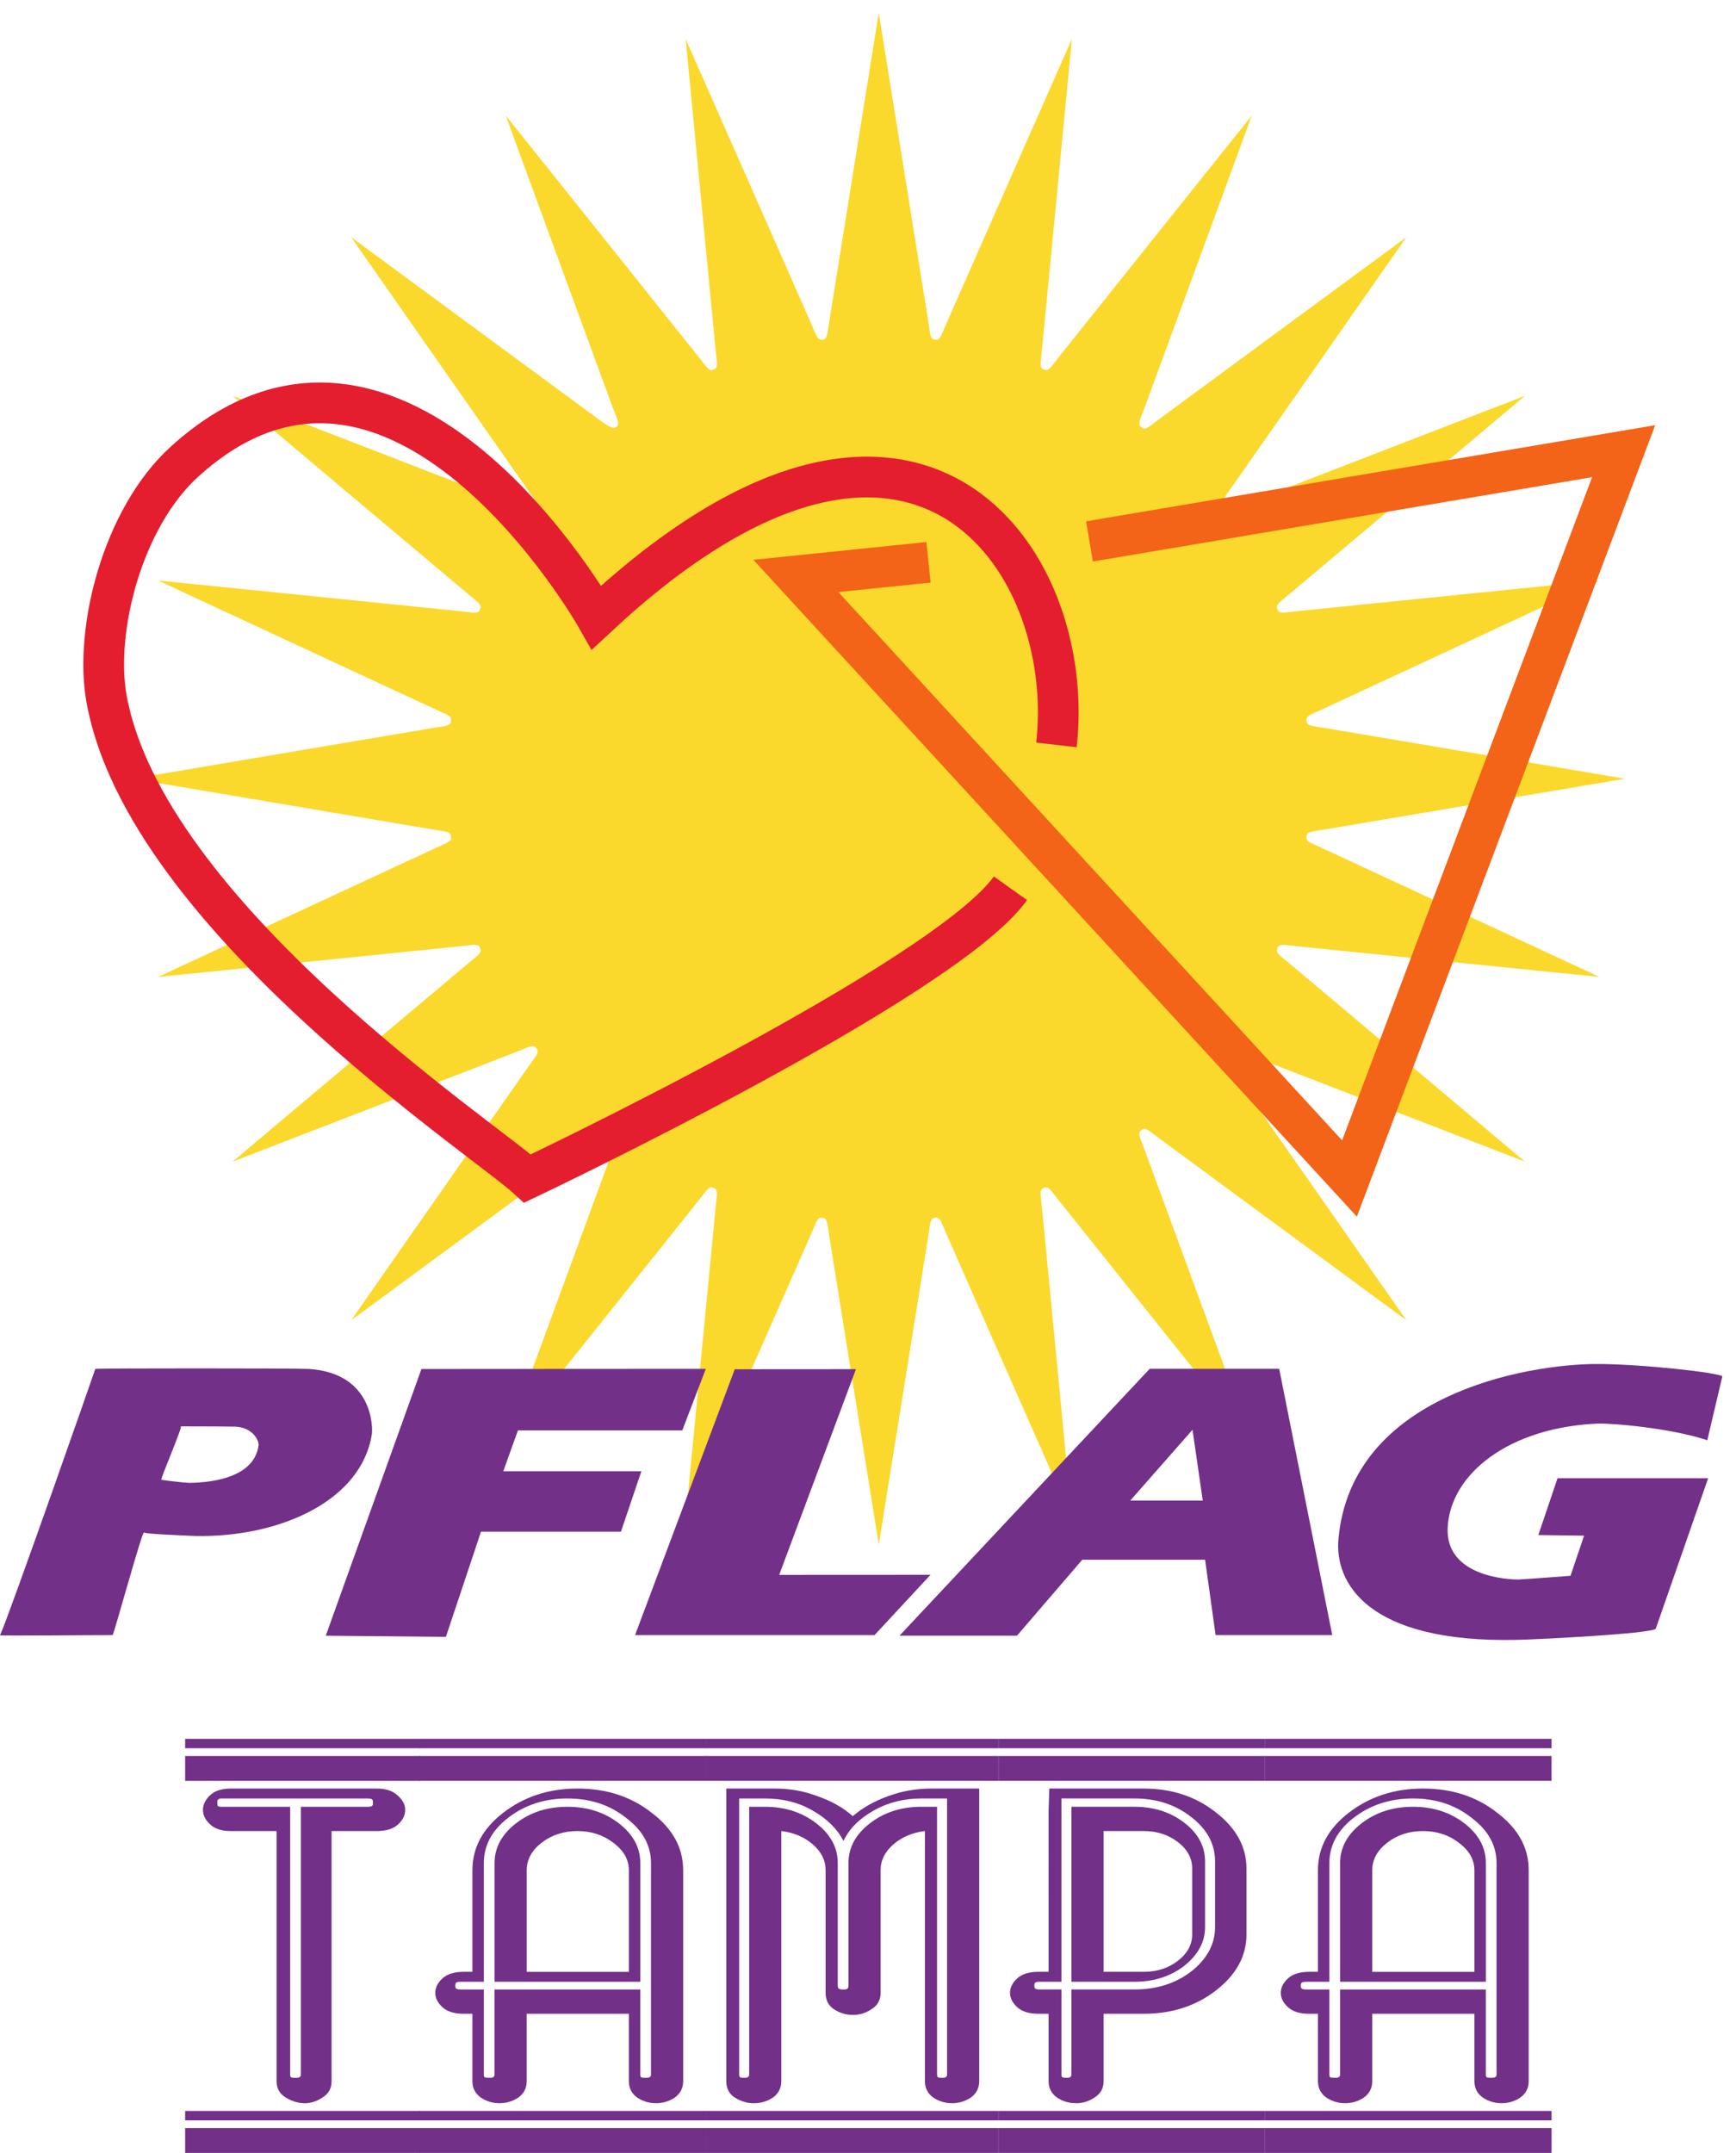 <?xml version="1.0" encoding="UTF-8" standalone="no"?>
<!-- Created with Inkscape (http://www.inkscape.org/) -->

<svg
   xmlns:dc="http://purl.org/dc/elements/1.1/"
   xmlns:cc="http://creativecommons.org/ns#"
   xmlns:rdf="http://www.w3.org/1999/02/22-rdf-syntax-ns#"
   xmlns:svg="http://www.w3.org/2000/svg"
   xmlns="http://www.w3.org/2000/svg"
   xmlns:sodipodi="http://sodipodi.sourceforge.net/DTD/sodipodi-0.dtd"
   xmlns:inkscape="http://www.inkscape.org/namespaces/inkscape"
   width="5.932in"
   height="7.353in"
   viewBox="0 0 150.675 186.765"
   version="1.1"
   id="svg884"
   inkscape:version="0.92.3 (2405546, 2018-03-11)"
   sodipodi:docname="PFLAG-Tampa-logo-2019-font2path-B.svg">
  <title
     id="title20">PFLAG-Tampa-logo-2019-A</title>
  <defs
     id="defs878" />
  <sodipodi:namedview
     id="base"
     pagecolor="#ffffff"
     bordercolor="#666666"
     borderopacity="1.0"
     inkscape:pageopacity="0.0"
     inkscape:pageshadow="2"
     inkscape:zoom="1.0294922"
     inkscape:cx="231.97652"
     inkscape:cy="352.94103"
     inkscape:document-units="mm"
     inkscape:current-layer="text1459-5"
     showgrid="false"
     inkscape:window-width="1280"
     inkscape:window-height="959"
     inkscape:window-x="0"
     inkscape:window-y="0"
     inkscape:window-maximized="1"
     fit-margin-top="0"
     fit-margin-left="0"
     fit-margin-right="0"
     fit-margin-bottom="0"
     units="in" />
  <g
     inkscape:label="Layer 1"
     inkscape:groupmode="layer"
     id="layer1"
     transform="translate(-29.662,-66.522)">
    <g
       transform="matrix(0.035,0,0,-0.035,29.663,208.793)"
       id="g857">
      <g
         id="g845">
        <path
           d="m 1529.39,3006.97 c 8.31,6.56 0.34,20.28 -8.61,44.28 -14.75,39.51 -266.67,727.34 -266.67,727.34 0,0 454.43,-568.15 480.41,-601.01 15.79,-19.96 23.61,-33.48 33.31,-29.38 l 3.73,1.59 c 9.69,4.13 5.9,19.37 3.3,44.93 -4.27,42.08 -74.53,773.49 -74.53,773.49 0,0 295.62,-669.46 312.42,-708.09 10.21,-23.48 14.36,-38.62 24.75,-37.23 l 4.01,0.54 c 10.4,1.42 10.59,17.15 14.53,42.53 6.48,41.78 123.13,766.92 123.13,766.92 0,0 116.66,-725.14 123.15,-766.92 3.93,-25.38 4.13,-41.11 14.52,-42.53 l 4.01,-0.5 c 10.4,-1.39 14.55,13.75 24.76,37.22 16.8,38.64 312.42,708.11 312.42,708.11 0,0 -70.25,-731.42 -74.53,-773.5 -2.6,-25.57 -6.38,-40.81 3.3,-44.94 l 3.73,-1.59 c 9.7,-4.1 17.53,9.42 33.31,29.38 25.98,32.86 480.43,601.03 480.43,601.03 0,0 -252.39,-687.84 -267.14,-727.36 -8.95,-24 -16.45,-37.72 -8.15,-44.28 l 3.21,-2.53 c 8.32,-6.53 19.3,4.45 39.58,19.54 33.39,24.84 615.69,452.97 615.69,452.97 0,0 -417.33,-597.39 -441.54,-631.63 -14.7,-20.81 -25.41,-32.07 -19.04,-40.61 l 2.46,-3.3 c 6.4,-8.52 19.77,-0.83 43.16,8.36 38.51,15.14 708.99,274.07 708.99,274.07 0,0 -553.82,-466.23 -585.84,-492.88 -19.45,-16.19 -32.64,-24.23 -28.64,-34.17 l 1.54,-3.83 c 4.03,-9.93 18.89,-6.05 43.8,-3.39 41.02,4.39 753.96,76.47 753.96,76.47 0,0 -652.56,-303.28 -690.21,-320.53 -22.88,-10.47 -37.64,-14.73 -36.29,-25.39 l 0.53,-4.12 c 1.38,-10.66 16.72,-10.86 41.45,-14.9 40.73,-6.65 747.57,-126.33 747.57,-126.33 0,0 -706.84,-119.68 -747.57,-126.33 -24.73,-4.05 -40.07,-4.24 -41.45,-14.91 l -0.53,-4.11 c -1.35,-10.66 13.41,-14.92 36.29,-25.4 37.65,-17.24 690.21,-320.53 690.21,-320.53 0,0 -712.94,72.09 -753.96,76.47 -24.91,2.68 -39.77,6.56 -43.8,-3.38 l -1.54,-3.83 c -4,-9.94 9.18,-17.99 28.63,-34.18 32.03,-26.64 585.84,-492.87 585.84,-492.87 0,0 -670.47,258.93 -708.98,274.06 -23.39,9.18 -36.77,16.88 -43.16,8.36 l -2.46,-3.28 c -6.37,-8.55 4.34,-19.8 19.03,-40.6 24.22,-34.26 441.55,-631.641 441.55,-631.641 0,0 -582.3,428.121 -615.69,452.961 -20.28,15.08 -31.26,26.08 -39.58,19.54 l -3.21,-2.52 c -8.31,-6.57 -0.81,-20.28 8.14,-44.28 14.76,-39.51 267.15,-727.342 267.15,-727.342 0,0 -454.45,568.142 -480.43,601.012 -15.78,19.96 -23.61,33.48 -33.31,29.38 l -3.73,-1.59 c -9.68,-4.14 -5.9,-19.37 -3.3,-44.94 4.28,-42.07 74.54,-773.491 74.54,-773.491 0,0 -295.62,669.473 -312.43,708.101 -10.2,23.46 -14.36,38.62 -24.76,37.23 l -4.01,-0.55 c -10.39,-1.42 -10.58,-17.15 -14.52,-42.54 -6.49,-41.772 -123.14,-766.909 -123.14,-766.909 0,0 -116.66,725.137 -123.14,766.909 -3.94,25.39 -4.13,41.12 -14.53,42.54 l -4.01,0.55 c -10.39,1.39 -14.54,-13.75 -24.75,-37.23 -16.8,-38.628 -312.43,-708.101 -312.43,-708.101 0,0 70.26,731.421 74.54,773.491 2.6,25.57 6.38,40.8 -3.3,44.94 l -3.73,1.59 c -9.7,4.1 -17.53,-9.42 -33.31,-29.38 -25.98,-32.85 -480.42,-601.012 -480.42,-601.012 0,0 252.39,687.832 267.14,727.342 8.95,24 16.45,37.71 8.14,44.28 l -3.2,2.52 c -8.33,6.54 -19.3,-4.44 -39.58,-19.54 -33.39,-24.84 -615.682,-452.961 -615.682,-452.961 0,0 417.322,597.381 441.532,631.641 14.7,20.8 25.41,32.05 19.03,40.6 l -2.45,3.28 c -6.4,8.54 -19.77,0.84 -43.16,-8.36 -38.52,-15.11 -708.975,-274.06 -708.975,-274.06 0,0 553.805,466.23 585.835,492.87 19.45,16.19 32.63,24.24 28.63,34.18 l -1.54,3.83 c -4.03,9.94 -18.89,6.06 -43.8,3.38 -41.02,-4.38 -753.954,-76.47 -753.954,-76.47 0,0 652.544,303.29 690.214,320.53 22.87,10.48 37.63,14.73 36.27,25.4 l -0.52,4.11 c -1.38,10.66 -16.71,10.86 -41.45,14.9 -40.73,6.66 -747.557,126.33 -747.557,126.33 0,0 706.827,119.68 747.557,126.33 24.74,4.05 40.07,4.25 41.45,14.9 l 0.53,4.12 c 1.35,10.66 -13.4,14.92 -36.28,25.4 -37.66,17.24 -690.21,320.51 -690.21,320.51 0,0 712.93,-72.08 753.95,-76.46 24.92,-2.66 39.78,-6.54 43.8,3.39 l 1.55,3.83 c 4,9.94 -9.19,17.97 -28.64,34.16 -32.03,26.66 -585.828,492.87 -585.828,492.87 0,0 670.448,-258.92 708.968,-274.05 23.4,-9.2 36.77,-16.89 43.16,-8.37 l 2.46,3.3 c 6.38,8.54 -4.33,19.8 -19.03,40.6 -24.22,34.25 -441.53,631.63 -441.53,631.63 0,0 582.28,-428.13 615.67,-452.97 20.28,-15.09 34.46,-23.54 42.79,-17.01 v 0"
           style="fill:#fbd82c;fill-opacity:1;fill-rule:nonzero;stroke:none"
           id="path14"
           inkscape:connector-curvature="0" />
        <path
           d="m 2619.75,2218.56 c 52.64,460.58 -350.92,1052.75 -1140.48,315.83 0,0 -491.286,868.51 -1022.043,386 C 303.441,2780.59 233.48,2503.05 264.219,2332.61 360.723,1797.45 1201.46,1241.84 1308.2,1143.88 c 0,0 1035.2,491.29 1197.5,719.38"
           style="fill:none;stroke:#e41e2f;stroke-width:100.96;stroke-linecap:butt;stroke-linejoin:miter;stroke-miterlimit:3.864;stroke-dasharray:none;stroke-opacity:1"
           id="path16"
           inkscape:connector-curvature="0" />
        <path
           d="m 2701.67,2722.96 1324.7,223.71 -679.9,-1802.83 -1372.96,1493.59 328.99,33.72"
           style="fill:none;stroke:#f36318;stroke-width:100.96;stroke-linecap:butt;stroke-linejoin:miter;stroke-miterlimit:3.864;stroke-dasharray:none;stroke-opacity:1"
           id="path18"
           inkscape:connector-curvature="0" />
      </g>
      <g
         id="g840">
        <path
           d="M 1045.05,671.691 807.805,10.629 1105.71,7.762 1192.76,268.539 h 347.08 l 50.7,149.832 h -342.48 l 36.35,101.211 h 407.54 l 58.35,152.5 -705.25,-0.391 v 0"
           style="fill:#723089;fill-opacity:1;fill-rule:nonzero;stroke:none"
           id="path20"
           inkscape:connector-curvature="0" />
        <path
           d="m 1822.06,671.121 300.57,0.199 -190.36,-509.898 375.19,0.187 -138.71,-149.449 h -593.9 l 247.21,658.961 v 0"
           style="fill:#723089;fill-opacity:1;fill-rule:nonzero;stroke:none"
           id="path22"
           inkscape:connector-curvature="0" />
        <path
           d="m 4233.78,495.09 37.32,158.41 c -9.19,9.199 -200.52,30.629 -310.73,30.629 -173.7,0 -609.67,-75.84 -641.34,-434.707 -9.18,-104.082 67.35,-257.152 442.36,-249.121 54.8,1.168 326.03,14.918 344.4,27.168 l 130.09,373.5 h -373.47 l -47.64,-140.821 113.46,-1.546 -33.67,-99.493 c 0,0 -119.28,-9.179 -130.11,-9.179 -19.89,0 -180.42,5.351 -174.49,128.57 6.43,133.891 153.28,249.262 374.05,257.922 29.28,1.148 177.36,-10.34 269.77,-41.332 v 0"
           style="fill:#723089;fill-opacity:1;fill-rule:nonzero;stroke:none"
           id="path24"
           inkscape:connector-curvature="0" />
        <path
           d="m 448.293,529.52 c 5.48,0 -51.223,-131.11 -48.219,-132.379 1.703,-0.743 59.864,-7.993 71.942,-7.661 28.316,0.758 156.89,3.829 169.136,92.602 1.786,12.969 -15.531,45.309 -58.168,46.68 -23.726,0.777 -150.773,0.758 -134.691,0.758 z M 0,11.789 C 20.738,54.602 236.301,670.93 236.301,671.879 c 0,1.84 498.203,1.723 528.07,0 C 924.32,662.699 924.934,527.59 922.027,509.641 893.711,334.359 671,247.898 465.121,258.602 442.641,259.77 358.363,263.02 357.219,266.449 354.02,276.059 281.973,12.141 279.156,12.16 237.32,12.371 -0.875,9.969 0,11.789 v 0"
           style="fill:#723089;fill-opacity:1;fill-rule:nonzero;stroke:none"
           id="path26"
           inkscape:connector-curvature="0" />
        <path
           d="m 2802.82,345.559 h 179.8 l -25.4,175.5 z M 2521.85,10.629 H 2230.54 L 2851.03,672.18 h 321.15 L 3303.73,12.18 H 3014.44 L 2988.4,198.922 H 2683.81 L 2521.85,10.629 v 0"
           style="fill:#723089;fill-opacity:1;fill-rule:nonzero;stroke:none"
           id="path28"
           inkscape:connector-curvature="0" />
      </g>
    </g>
    <g
       aria-label="tampa"
       transform="scale(1.138,0.879)"
       style="font-style:normal;font-variant:normal;font-weight:normal;font-stretch:normal;font-size:54.486px;line-height:125%;font-family:BeautySchoolDropoutII;-inkscape-font-specification:BeautySchoolDropoutII;letter-spacing:0px;word-spacing:6.368px;fill:#723089;fill-opacity:1;stroke:none;stroke-width:0.265px;stroke-linecap:butt;stroke-linejoin:miter;stroke-opacity:1"
       id="text1459-5">
      <path
         d="M 58.112,288.156 H 40.186 v -2.452 h 17.926 v 2.452 z m 0,-3.215 H 40.186 v -0.926 h 17.926 v 0.926 z M 56.968,254.321 q 0,0.763 -0.545,1.417 -0.545,0.654 -1.635,0.654 h -3.433 v 24.682 q 0,1.035 -0.654,1.58 -0.599,0.545 -1.308,0.599 -0.054,0 -0.109,0 0,0 -0.054,0 -0.763,-0.054 -1.417,-0.599 -0.654,-0.545 -0.654,-1.58 v -24.682 h -3.487 q -1.035,0 -1.58,-0.654 -0.545,-0.654 -0.545,-1.417 0,-0.054 0,-0.054 0,-0.054 0,-0.109 0.054,-0.708 0.545,-1.308 0.545,-0.654 1.58,-0.654 h 11.115 q 1.035,0 1.58,0.654 0.545,0.599 0.599,1.308 0,0.054 0,0.109 0,0 0,0.054 z m -2.452,-0.708 q 0,-0.327 -0.109,-0.381 -0.109,-0.054 -0.272,-0.054 H 43.019 q 0,0 -0.054,0 0,0 -0.054,0 -0.109,0 -0.218,0.109 -0.054,0.054 -0.054,0.327 0,0.218 0.054,0.327 0.109,0.054 0.218,0.054 0.054,0 0.054,0 0.054,0 0.054,0 h 5.176 v 26.371 q 0,0 0,0.054 0,0 0,0.054 0,0.109 0.054,0.218 0.109,0.054 0.327,0.054 0.272,0 0.327,-0.054 0.109,-0.109 0.109,-0.218 0,-0.054 0,-0.054 0,-0.054 0,-0.054 v -26.371 h 5.122 q 0.163,0 0.272,-0.054 0.109,-0.054 0.109,-0.327 z m 3.596,-2.179 H 40.186 v -2.452 h 17.926 v 2.452 z m 0,-3.215 H 40.186 v -0.926 h 17.926 v 0.926 z"
         style="fill:#723089;fill-opacity:1;stroke-width:0.265px"
         id="path78" />
      <path
         d="M 79.913,288.156 H 58.064 v -2.452 h 21.849 v 2.452 z m 0,-3.215 H 58.064 v -0.926 h 21.849 v 0.926 z m -1.744,-3.868 q 0,1.035 -0.654,1.635 -0.654,0.545 -1.417,0.545 -0.763,0 -1.417,-0.545 -0.654,-0.599 -0.654,-1.635 v -6.647 h -7.791 v 6.647 q 0,1.035 -0.654,1.635 -0.654,0.545 -1.417,0.545 -0.763,0 -1.417,-0.545 -0.654,-0.599 -0.654,-1.635 v -6.647 H 61.442 q -1.09,0 -1.635,-0.654 -0.545,-0.654 -0.545,-1.417 0,-0.763 0.545,-1.417 0.545,-0.654 1.635,-0.654 h 0.654 v -10.025 q 0,-3.324 2.343,-5.667 2.397,-2.397 5.667,-2.397 3.324,0 5.667,2.397 2.397,2.343 2.397,5.667 v 20.814 z m -2.452,-0.708 v -20.814 q 0,-2.615 -1.907,-4.468 -1.853,-1.907 -4.468,-1.907 -2.615,0 -4.522,1.907 -1.853,1.853 -1.853,4.468 v 11.714 h -1.798 q -0.163,0 -0.272,0.054 -0.109,0.054 -0.109,0.327 0,0.272 0.109,0.327 0.109,0.054 0.272,0.054 h 1.798 v 8.336 q 0,0 0,0.054 0,0 0,0.054 0,0.109 0.054,0.218 0.109,0.054 0.381,0.054 0.218,0 0.272,-0.054 0.109,-0.109 0.109,-0.218 0,-0.054 0,-0.054 0,-0.054 0,-0.054 v -8.336 h 11.115 v 8.336 q 0,0 0,0.054 0,0 0,0.054 0,0.109 0.054,0.218 0.109,0.054 0.327,0.054 0.272,0 0.327,-0.054 0.109,-0.109 0.109,-0.218 0,-0.054 0,-0.054 0,-0.054 0,-0.054 z m -0.817,-9.099 H 63.785 v -11.714 q 0,-2.288 1.635,-3.923 1.635,-1.635 3.923,-1.635 2.288,0 3.923,1.635 1.635,1.635 1.635,3.923 v 11.714 z m -0.872,-0.981 v -10.025 q 0,-1.58 -1.199,-2.724 -1.144,-1.144 -2.724,-1.144 -1.58,0 -2.724,1.144 -1.144,1.144 -1.144,2.724 v 10.025 h 7.791 z m 5.884,-18.852 H 58.064 v -2.452 h 21.849 v 2.452 z m 0,-3.215 H 58.064 v -0.926 h 21.849 v 0.926 z"
         style="fill:#723089;fill-opacity:1;stroke-width:0.265px"
         id="path80" />
      <path
         d="M 102.219,288.156 H 79.88 v -2.452 h 22.339 v 2.452 z m 0,-3.215 H 79.88 v -0.926 h 22.339 v 0.926 z m -1.471,-3.868 q 0,1.035 -0.654,1.635 -0.654,0.545 -1.417,0.545 -0.763,0 -1.417,-0.545 -0.654,-0.599 -0.654,-1.635 v -24.682 q -1.417,0.218 -2.397,1.308 -0.981,1.09 -0.981,2.561 v 12.096 q 0,1.035 -0.654,1.58 -0.599,0.545 -1.308,0.599 -0.054,0 -0.109,0 0,0 -0.054,0 -0.763,0 -1.417,-0.545 -0.654,-0.545 -0.654,-1.635 v -12.096 q 0,-1.471 -0.981,-2.561 -0.981,-1.09 -2.397,-1.308 v 24.682 q 0,1.035 -0.654,1.635 -0.654,0.545 -1.417,0.545 -0.054,0 -0.109,0 0,0 -0.054,0 -0.708,-0.054 -1.362,-0.599 -0.599,-0.545 -0.599,-1.58 v -28.877 h 3.705 q 1.744,0 3.269,0.763 1.58,0.708 2.67,1.961 1.144,-1.253 2.67,-1.961 1.58,-0.763 3.324,-0.763 h 3.651 v 28.877 z m -2.452,-0.708 V 253.177 h -1.961 q -2.016,0 -3.651,1.199 -1.635,1.199 -2.288,2.997 -0.708,-1.798 -2.343,-2.997 -1.58,-1.199 -3.651,-1.199 h -1.961 v 27.188 q 0,0 0,0.054 0,0 0,0.054 0,0.109 0.054,0.218 0.109,0.054 0.327,0.054 0.218,0 0.272,-0.054 0.109,-0.109 0.109,-0.218 0,-0.054 0,-0.054 0,-0.054 0,-0.054 v -26.371 h 1.199 q 2.288,0 3.923,1.635 1.635,1.635 1.635,3.923 v 12.096 q 0,0.163 0.054,0.272 0.054,0.109 0.381,0.109 0.272,0 0.327,-0.109 0.054,-0.109 0.054,-0.272 v -12.096 q 0,-2.288 1.635,-3.923 1.635,-1.635 3.923,-1.635 h 1.199 v 26.371 q 0,0 0,0.054 0,0 0,0.054 0,0.109 0.054,0.218 0.109,0.054 0.327,0.054 0.218,0 0.272,-0.054 0.109,-0.109 0.109,-0.218 0,-0.054 0,-0.054 0,-0.054 0,-0.054 z m 3.923,-28.932 H 79.88 v -2.452 h 22.339 v 2.452 z m 0,-3.215 H 79.88 v -0.926 h 22.339 v 0.926 z"
         style="fill:#723089;fill-opacity:1;stroke-width:0.265px"
         id="path82" />
      <path
         d="m 122.551,288.156 h -20.323 v -2.452 h 20.323 v 2.452 z m 0,-3.215 h -20.323 v -0.926 h 20.323 v 0.926 z m -1.417,-18.362 q 0,3.215 -2.343,5.558 -2.288,2.288 -5.503,2.288 h -3.051 v 6.647 q 0,1.035 -0.654,1.58 -0.599,0.545 -1.308,0.599 -0.054,0 -0.109,0 0,0 -0.054,0 -0.763,0 -1.417,-0.545 -0.654,-0.599 -0.654,-1.635 v -6.647 h -0.763 q -1.09,0 -1.635,-0.654 -0.545,-0.654 -0.545,-1.417 0,-0.763 0.545,-1.417 0.545,-0.654 1.635,-0.654 h 0.763 V 254.321 l 0.054,-2.125 h 7.192 q 3.215,0 5.503,2.343 2.343,2.343 2.343,5.558 v 6.484 z m -2.397,-0.708 v -6.484 q 0,-2.561 -1.798,-4.359 -1.798,-1.853 -4.359,-1.853 h -5.558 v 18.089 h -1.689 q -0.163,0 -0.272,0.054 -0.109,0.054 -0.109,0.327 0,0.272 0.109,0.327 0.109,0.054 0.272,0.054 h 1.689 v 8.336 q 0,0 0,0.054 0,0 0,0.054 0,0.109 0.054,0.218 0.109,0.054 0.327,0.054 0.218,0 0.272,-0.054 0.109,-0.109 0.109,-0.218 0,-0.054 0,-0.054 0,-0.054 0,-0.054 v -8.336 h 4.795 q 2.561,0 4.359,-1.798 1.798,-1.853 1.798,-4.359 z m -0.763,0 q 0,2.179 -1.58,3.814 -1.58,1.58 -3.814,1.58 h -4.795 v -17.272 h 4.795 q 2.234,0 3.814,1.58 1.58,1.58 1.58,3.814 v 6.484 z m -0.981,0.708 v -6.484 q 0,-1.526 -1.09,-2.615 -1.09,-1.09 -2.615,-1.09 h -3.051 v 13.894 h 3.051 q 1.526,0 2.615,-1.09 1.09,-1.09 1.09,-2.615 z m 5.558,-15.147 h -20.323 v -2.452 h 20.323 v 2.452 z m 0,-3.215 h -20.323 v -0.926 h 20.323 v 0.926 z"
         style="fill:#723089;fill-opacity:1;stroke-width:0.265px"
         id="path84" />
      <path
         d="m 144.402,288.156 h -21.849 v -2.452 h 21.849 v 2.452 z m 0,-3.215 h -21.849 v -0.926 h 21.849 v 0.926 z m -1.744,-3.868 q 0,1.035 -0.654,1.635 -0.654,0.545 -1.417,0.545 -0.763,0 -1.417,-0.545 -0.654,-0.599 -0.654,-1.635 v -6.647 h -7.791 v 6.647 q 0,1.035 -0.654,1.635 -0.654,0.545 -1.417,0.545 -0.763,0 -1.417,-0.545 -0.654,-0.599 -0.654,-1.635 v -6.647 h -0.654 q -1.09,0 -1.635,-0.654 -0.545,-0.654 -0.545,-1.417 0,-0.763 0.545,-1.417 0.545,-0.654 1.635,-0.654 h 0.654 v -10.025 q 0,-3.324 2.343,-5.667 2.397,-2.397 5.667,-2.397 3.324,0 5.667,2.397 2.397,2.343 2.397,5.667 v 20.814 z m -2.452,-0.708 v -20.814 q 0,-2.615 -1.907,-4.468 -1.853,-1.907 -4.468,-1.907 -2.615,0 -4.522,1.907 -1.853,1.853 -1.853,4.468 v 11.714 h -1.798 q -0.163,0 -0.272,0.054 -0.109,0.054 -0.109,0.327 0,0.272 0.109,0.327 0.109,0.054 0.272,0.054 h 1.798 v 8.336 q 0,0 0,0.054 0,0 0,0.054 0,0.109 0.054,0.218 0.109,0.054 0.381,0.054 0.218,0 0.272,-0.054 0.109,-0.109 0.109,-0.218 0,-0.054 0,-0.054 0,-0.054 0,-0.054 v -8.336 h 11.115 v 8.336 q 0,0 0,0.054 0,0 0,0.054 0,0.109 0.054,0.218 0.109,0.054 0.327,0.054 0.272,0 0.327,-0.054 0.109,-0.109 0.109,-0.218 0,-0.054 0,-0.054 0,-0.054 0,-0.054 z m -0.817,-9.099 h -11.115 v -11.714 q 0,-2.288 1.635,-3.923 1.635,-1.635 3.923,-1.635 2.288,0 3.923,1.635 1.635,1.635 1.635,3.923 v 11.714 z m -0.872,-0.981 v -10.025 q 0,-1.58 -1.199,-2.724 -1.144,-1.144 -2.724,-1.144 -1.58,0 -2.724,1.144 -1.144,1.144 -1.144,2.724 v 10.025 h 7.791 z m 5.884,-18.852 h -21.849 v -2.452 h 21.849 v 2.452 z m 0,-3.215 h -21.849 v -0.926 h 21.849 v 0.926 z"
         style="fill:#723089;fill-opacity:1;stroke-width:0.265px"
         id="path86" />
    </g>
  </g>
</svg>
